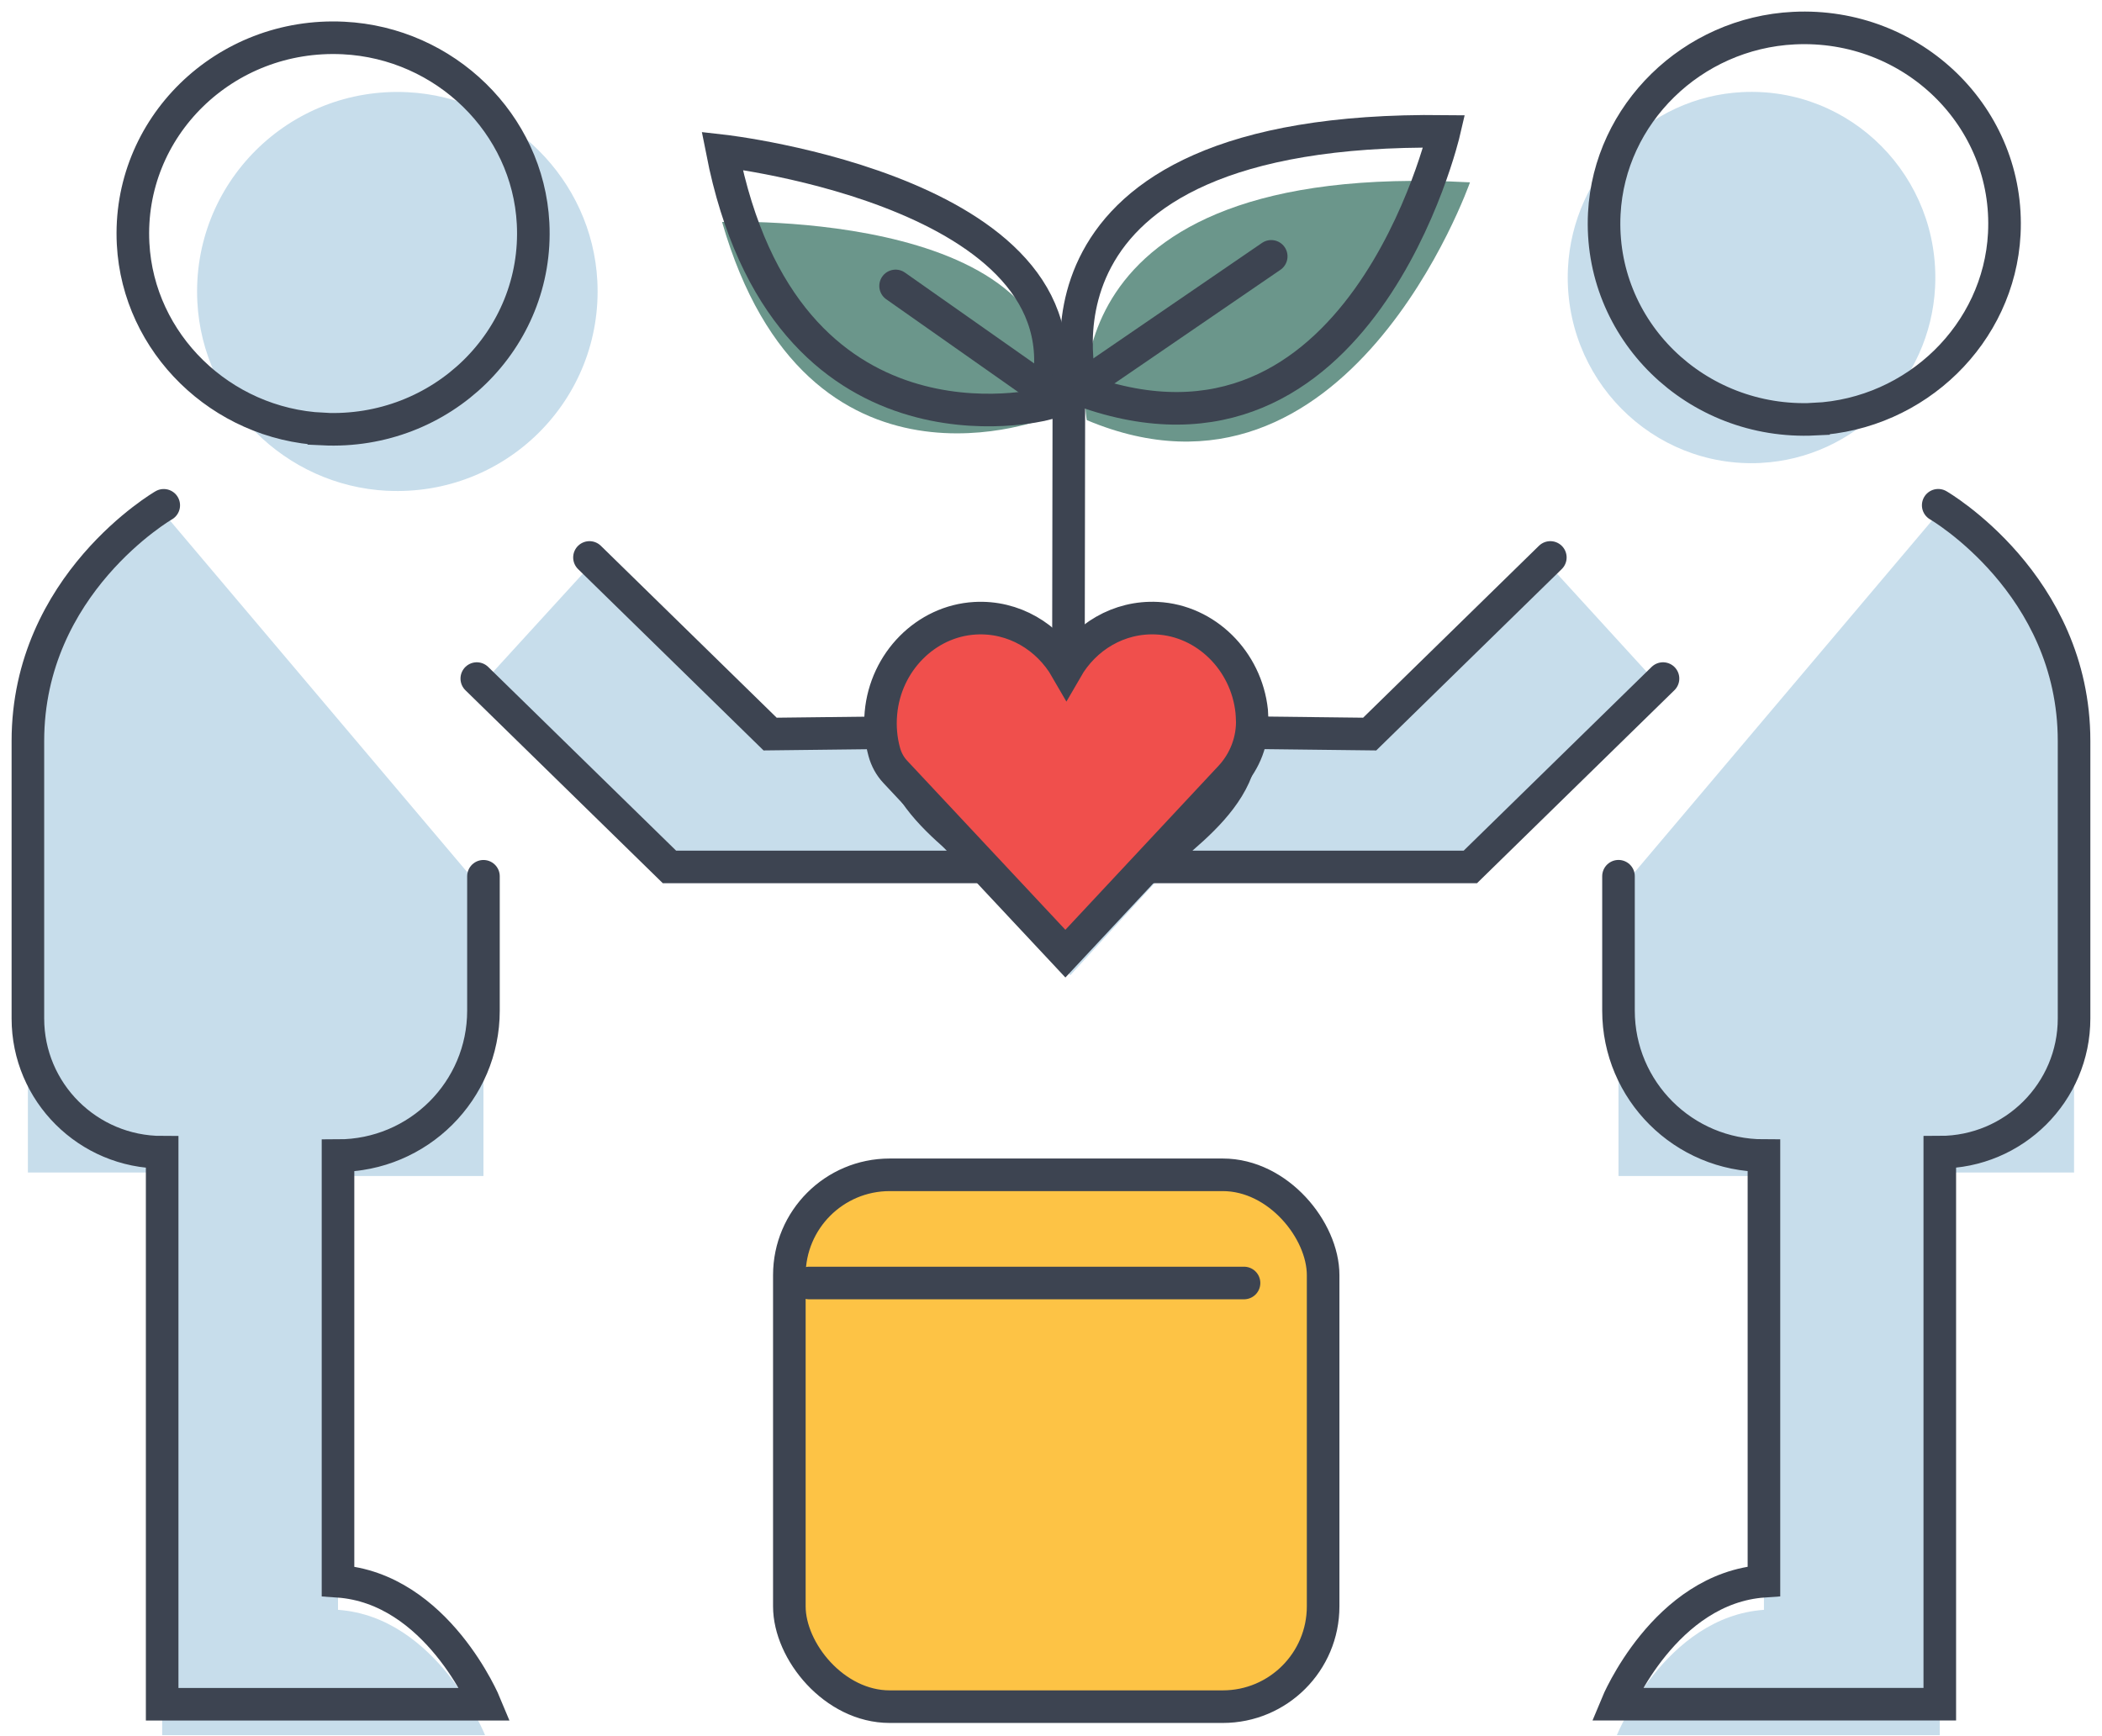 <?xml version="1.0" encoding="UTF-8"?>
<svg id="_レイヤー_1" data-name=" レイヤー 1" xmlns="http://www.w3.org/2000/svg" version="1.1" viewBox="0 0 451.48 372.91">
  <defs>
    <style>
      .cls-1 {
        fill: #f04f4c;
      }

      .cls-1, .cls-2, .cls-3 {
        stroke: #3d4451;
        stroke-miterlimit: 10;
        stroke-width: 7px;
      }

      .cls-2 {
        fill: #fdc345;
      }

      .cls-3 {
        fill: none;
        stroke-linecap: round;
      }

      .cls-4 {
        fill: #6b968b;
      }

      .cls-4, .cls-5 {
        stroke-width: 0px;
      }

      .cls-5 {
        fill: #c7ddeb;
      }
    </style>
  </defs>
  <g>
    <path class="cls-5" d="M83.13,105.42c25.51,1.28,46.46-19.61,45.17-45.04-1.11-21.78-18.86-39.47-40.72-40.57-25.53-1.29-46.5,19.62-45.19,45.06,1.12,21.78,18.88,39.46,40.74,40.56h0Z"/>
    <path class="cls-5" d="M103.84,191.47v61.16h-31.24v93.19c21.29,1.5,31.59,26.92,31.59,26.92H34.83v-120.86H5.99v-90.04c0-34.4,29.18-51.6,29.18-51.6"/>
    <path class="cls-5" d="M378.24,99.45c-23.42,1.19-42.65-18.25-41.46-41.91,1.02-20.26,17.31-36.72,37.37-37.75,23.43-1.2,42.68,18.25,41.48,41.92-1.03,20.26-17.33,36.71-37.39,37.73h0Z"/>
    <path class="cls-5" d="M416.3,110.24s29.18,17.2,29.18,51.6v90.04h-28.84v120.86h-69.36s10.3-25.43,31.59-26.92v-93.19h-31.24v-61.16"/>
    <g>
      <path class="cls-5" d="M126.61,121.67l38.8,38.67,27.34-.33c-.13,2.28.13,4.59.78,6.84,2.13,7.32,8.49,13.14,14.4,18.17,1.7,1.44,3.37,2.91,5.03,4.39h-69.17l-41.38-41.24"/>
      <path class="cls-5" d="M332.99,121.67l-38.8,38.67-27.34-.33c.13,2.28-.13,4.59-.78,6.84-2.13,7.32-8.49,13.14-14.4,18.17-1.7,1.44-3.37,2.91-5.03,4.39h69.17l41.38-41.24"/>
      <path class="cls-5" d="M267.01,160c-.3-5.78-3.8-11.69-8.72-15.07-3.32-2.28-7.4-3.47-11.56-3.47-7.08,0-13.31,6.39-16.95,11.71-3.64-5.32-9.88-11.71-16.95-11.71-7.8,0-14.52,4.33-17.87,10.6-1.35,2.53-2.06,5.22-2.21,7.95"/>
      <path class="cls-5" d="M212.95,189.42c4.74,4.23,9.39,8.54,14.27,12.64,3.51,2.95,4.04,2.35,6.94-.53,3.83-3.81,8.16-7.92,12.45-12.11"/>
    </g>
    <path class="cls-5" d="M270.02,158c-.02-.52-.06-1.04-.11-1.57-1.15-11.1-9.86-19.82-20.28-20.38-8.27-.44-15.58,4.12-19.52,11.11-3.96-7.02-11.32-11.59-19.64-11.1-10.53.62-19.22,9.55-20.2,20.78-.26,2.97,0,5.83.72,8.49.44,1.64,1.25,3.14,2.36,4.35l36.54,39.81,35.44-38.68c3.13-3.41,4.89-8.04,4.69-12.82h0Z"/>
  </g>
  <g>
    <path class="cls-3" d="M69.33,92.17c25.51,1.25,46.46-19.24,45.17-44.2-1.11-21.37-18.86-38.73-40.72-39.81-25.53-1.26-46.5,19.25-45.19,44.21,1.12,21.37,18.88,38.72,40.74,39.79h0Z"/>
    <path class="cls-3" d="M103.84,188.24v28.87c0,17.2-13.99,31.14-31.24,31.14h0v91.43c21.29,1.47,31.59,26.42,31.59,26.42H34.83v-118.58h0c-15.93,0-28.84-12.87-28.84-28.74v-59.6c0-33.75,29.18-50.63,29.18-50.63"/>
    <path class="cls-3" d="M389.75,90.05c-25.51,1.25-46.46-19.24-45.17-44.2,1.11-21.37,18.86-38.73,40.72-39.81,25.53-1.26,46.5,19.25,45.19,44.21-1.12,21.37-18.88,38.72-40.74,39.79h0Z"/>
    <path class="cls-3" d="M416.3,108.54s29.18,16.88,29.18,50.63v59.6c0,15.87-12.91,28.74-28.84,28.74h0v118.58h-69.36s10.3-24.95,31.59-26.42v-91.43h0c-17.26,0-31.24-13.94-31.24-31.14v-28.87"/>
    <g>
      <path class="cls-3" d="M126.61,119.75l38.8,37.94,27.34-.32c-.13,2.24.13,4.5.78,6.72,2.13,7.19,8.49,12.89,14.4,17.83,1.7,1.42,3.37,2.86,5.03,4.31h-69.17l-41.38-40.46"/>
      <path class="cls-3" d="M332.99,119.75l-38.8,37.94-27.34-.32c.13,2.24-.13,4.5-.78,6.72-2.13,7.19-8.49,12.89-14.4,17.83-1.7,1.42-3.37,2.86-5.03,4.31h69.17l41.38-40.46"/>
    </g>
    <path class="cls-1" d="M268.96,154.33c-.02-.51-.06-1.02-.11-1.54-1.15-10.89-9.86-19.45-20.28-19.99-8.27-.43-15.58,4.05-19.52,10.9-3.96-6.88-11.32-11.37-19.64-10.89-10.53.61-19.22,9.37-20.2,20.39-.26,2.91,0,5.72.72,8.33.44,1.61,1.24,3.08,2.36,4.27l36.54,39.06,35.44-37.95c3.13-3.35,4.89-7.89,4.69-12.58h0Z"/>
  </g>
  <g>
    <g>
      <path class="cls-4" d="M225.47,89.56s-52.11,21.57-70.38-41.88c0,0,79.21-3.01,70.38,41.88Z"/>
      <path class="cls-4" d="M233.43,90.25s-10.81-56.07,82.3-51.08c0,0-26.16,74.68-82.3,51.08h0Z"/>
      <path class="cls-3" d="M232.48,83.88s-17.5-56.77,77.71-55.66c0,0-17.92,77.35-77.71,55.66h0Z"/>
      <path class="cls-3" d="M224.25,86.85s-55.66,14.29-69.14-54.46c0,0,82.07,9.21,69.14,54.46Z"/>
      <line class="cls-3" x1="229.59" y1="77.22" x2="229.49" y2="138.84"/>
    </g>
    <line class="cls-3" x1="233.86" y1="81.9" x2="273.04" y2="55.07"/>
    <line class="cls-3" x1="228.95" y1="87.15" x2="192.36" y2="61.42"/>
  </g>
  <rect class="cls-2" x="169.54" y="252.37" width="114.65" height="114.25" rx="21.55" ry="21.55"/>
  <line class="cls-3" x1="173.78" y1="275.61" x2="267.2" y2="275.61"/>
</svg>